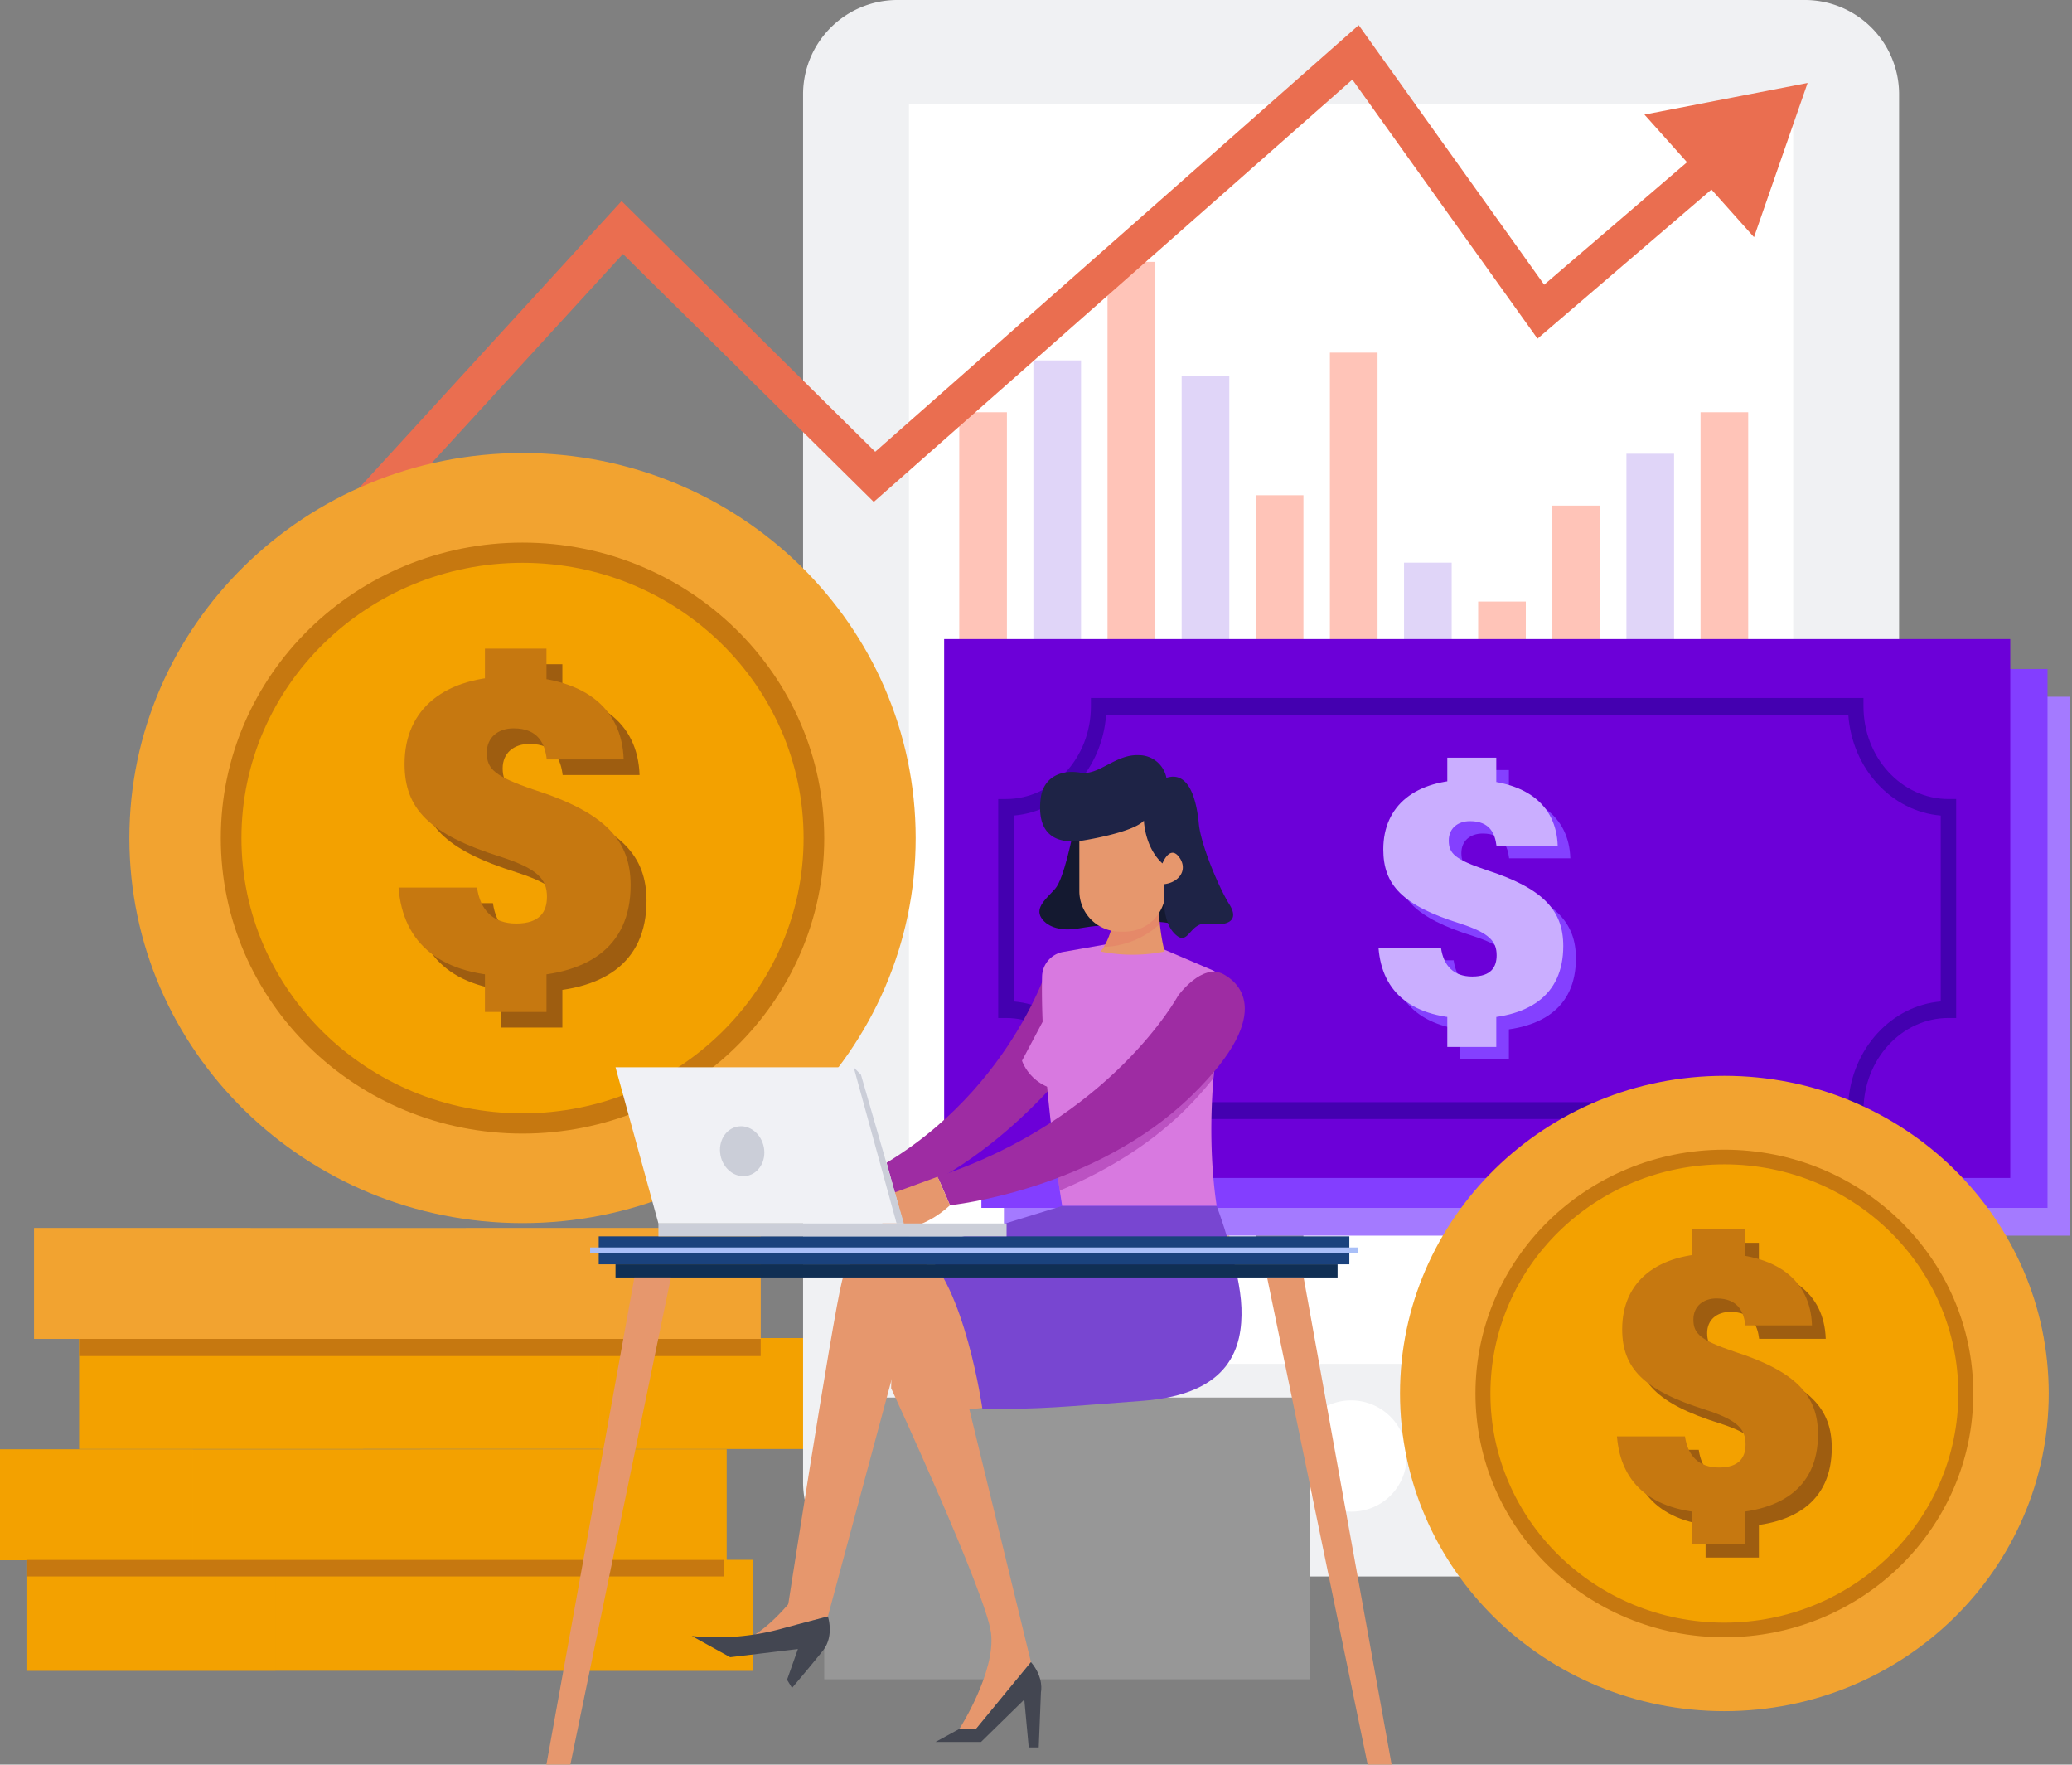 <svg xmlns="http://www.w3.org/2000/svg" xmlns:xlink="http://www.w3.org/1999/xlink" width="424" height="361" viewBox="0 0 424 361"><rect x="0" y="0" width="424" height="361" fill="#808080" stroke="none"/><defs><clipPath id="clip-path"><rect id="Rectangle_508" data-name="Rectangle 508" width="424" height="361" transform="translate(0)" fill="none"></rect></clipPath><clipPath id="clip-path-3"><rect id="Rectangle_445" data-name="Rectangle 445" width="50.955" height="22.682" fill="none"></rect></clipPath><clipPath id="clip-path-4"><rect id="Rectangle_447" data-name="Rectangle 447" width="48.817" height="22.682" fill="none"></rect></clipPath><clipPath id="clip-path-6"><rect id="Rectangle_451" data-name="Rectangle 451" width="39.458" height="22.682" fill="none"></rect></clipPath><clipPath id="clip-path-7"><rect id="Rectangle_453" data-name="Rectangle 453" width="62.639" height="22.682" fill="none"></rect></clipPath><clipPath id="clip-path-9"><rect id="Rectangle_457" data-name="Rectangle 457" width="58.134" height="22.682" fill="none"></rect></clipPath><clipPath id="clip-path-10"><rect id="Rectangle_459" data-name="Rectangle 459" width="42.28" height="22.682" fill="none"></rect></clipPath><clipPath id="clip-path-12"><rect id="Rectangle_463" data-name="Rectangle 463" width="44.309" height="22.683" fill="none"></rect></clipPath><clipPath id="clip-path-13"><rect id="Rectangle_465" data-name="Rectangle 465" width="60.316" height="22.683" fill="none"></rect></clipPath><clipPath id="clip-path-15"><rect id="Rectangle_482" data-name="Rectangle 482" width="9.752" height="57.287" fill="none"></rect></clipPath><clipPath id="clip-path-16"><rect id="Rectangle_484" data-name="Rectangle 484" width="9.752" height="67.896" fill="none"></rect></clipPath><clipPath id="clip-path-17"><rect id="Rectangle_486" data-name="Rectangle 486" width="9.752" height="88.052" fill="none"></rect></clipPath><clipPath id="clip-path-18"><rect id="Rectangle_488" data-name="Rectangle 488" width="9.752" height="64.713" fill="none"></rect></clipPath><clipPath id="clip-path-19"><rect id="Rectangle_490" data-name="Rectangle 490" width="9.752" height="26.522" fill="none"></rect></clipPath><clipPath id="clip-path-20"><rect id="Rectangle_492" data-name="Rectangle 492" width="9.752" height="18.565" fill="none"></rect></clipPath><clipPath id="clip-path-21"><rect id="Rectangle_494" data-name="Rectangle 494" width="9.752" height="38.191" fill="none"></rect></clipPath><clipPath id="clip-path-22"><rect id="Rectangle_496" data-name="Rectangle 496" width="9.752" height="48.8" fill="none"></rect></clipPath><clipPath id="clip-path-23"><rect id="Rectangle_501" data-name="Rectangle 501" width="35.703" height="43.406" fill="none"></rect></clipPath><clipPath id="clip-path-24"><rect id="Rectangle_502" data-name="Rectangle 502" width="11.458" height="10.476" fill="none"></rect></clipPath></defs><g id="Group_129" data-name="Group 129" transform="translate(0)" clip-path="url(#clip-path)"><rect id="Rectangle_443" data-name="Rectangle 443" width="148.688" height="22.683" transform="translate(5.418 319.121)" fill="#f3a100"></rect><g id="Group_72" data-name="Group 72" transform="translate(0)"><g id="Group_71" data-name="Group 71" clip-path="url(#clip-path)"><g id="Group_67" data-name="Group 67" transform="translate(5.417 319.121)" opacity="0.5" style="mix-blend-mode: screen;isolation: isolate"><g id="Group_66" data-name="Group 66"><g id="Group_65" data-name="Group 65" clip-path="url(#clip-path-3)"><rect id="Rectangle_444" data-name="Rectangle 444" width="50.954" height="22.683" transform="translate(0 0)" fill="#f3a100"></rect></g></g></g><g id="Group_70" data-name="Group 70" transform="translate(105.289 319.121)" opacity="0.5" style="mix-blend-mode: multiply;isolation: isolate"><g id="Group_69" data-name="Group 69"><g id="Group_68" data-name="Group 68" clip-path="url(#clip-path-4)"><rect id="Rectangle_446" data-name="Rectangle 446" width="48.817" height="22.683" transform="translate(0 0)" fill="#f3a100"></rect></g></g></g></g></g><rect id="Rectangle_449" data-name="Rectangle 449" width="148.687" height="22.681" transform="translate(0 296.507)" fill="#f3a100"></rect><g id="Group_80" data-name="Group 80" transform="translate(0)"><g id="Group_79" data-name="Group 79" clip-path="url(#clip-path)"><g id="Group_75" data-name="Group 75" transform="translate(0 296.506)" opacity="0.5" style="mix-blend-mode: screen;isolation: isolate"><g id="Group_74" data-name="Group 74"><g id="Group_73" data-name="Group 73" clip-path="url(#clip-path-6)"><rect id="Rectangle_450" data-name="Rectangle 450" width="39.458" height="22.683" transform="translate(0 0)" fill="#f3a100"></rect></g></g></g><g id="Group_78" data-name="Group 78" transform="translate(86.049 296.506)" opacity="0.5" style="mix-blend-mode: multiply;isolation: isolate"><g id="Group_77" data-name="Group 77"><g id="Group_76" data-name="Group 76" clip-path="url(#clip-path-7)"><rect id="Rectangle_452" data-name="Rectangle 452" width="62.639" height="22.683" transform="translate(0 0)" fill="#f3a100"></rect></g></g></g></g></g><rect id="Rectangle_455" data-name="Rectangle 455" width="148.688" height="22.683" transform="translate(16.209 273.733)" fill="#f3a100"></rect><g id="Group_88" data-name="Group 88" transform="translate(0)"><g id="Group_87" data-name="Group 87" clip-path="url(#clip-path)"><g id="Group_83" data-name="Group 83" transform="translate(16.21 273.734)" opacity="0.5" style="mix-blend-mode: screen;isolation: isolate"><g id="Group_82" data-name="Group 82"><g id="Group_81" data-name="Group 81" clip-path="url(#clip-path-9)"><rect id="Rectangle_456" data-name="Rectangle 456" width="58.134" height="22.683" transform="translate(0.001 0)" fill="#f3a100"></rect></g></g></g><g id="Group_86" data-name="Group 86" transform="translate(122.618 273.734)" opacity="0.5" style="mix-blend-mode: multiply;isolation: isolate"><g id="Group_85" data-name="Group 85"><g id="Group_84" data-name="Group 84" clip-path="url(#clip-path-10)"><rect id="Rectangle_458" data-name="Rectangle 458" width="42.281" height="22.683" transform="translate(0 0)" fill="#f3a100"></rect></g></g></g></g></g><rect id="Rectangle_461" data-name="Rectangle 461" width="148.688" height="22.683" transform="translate(6.977 251.225)" fill="#f2a330"></rect><g id="Group_96" data-name="Group 96" transform="translate(0)"><g id="Group_95" data-name="Group 95" clip-path="url(#clip-path)"><g id="Group_91" data-name="Group 91" transform="translate(6.977 251.225)" opacity="0.5" style="mix-blend-mode: screen;isolation: isolate"><g id="Group_90" data-name="Group 90"><g id="Group_89" data-name="Group 89" clip-path="url(#clip-path-12)"><rect id="Rectangle_462" data-name="Rectangle 462" width="44.309" height="22.683" transform="translate(0)" fill="#f2a330"></rect></g></g></g><g id="Group_94" data-name="Group 94" transform="translate(95.349 251.225)" opacity="0.5" style="mix-blend-mode: multiply;isolation: isolate"><g id="Group_93" data-name="Group 93"><g id="Group_92" data-name="Group 92" clip-path="url(#clip-path-13)"><rect id="Rectangle_464" data-name="Rectangle 464" width="60.316" height="22.683" fill="#f2a330"></rect></g></g></g></g></g><rect id="Rectangle_467" data-name="Rectangle 467" width="142.714" height="3.384" transform="translate(5.418 319.122)" fill="#c67810"></rect><rect id="Rectangle_468" data-name="Rectangle 468" width="139.454" height="3.511" transform="translate(16.209 273.907)" fill="#c67810"></rect><g id="Group_128" data-name="Group 128" transform="translate(0)"><g id="Group_127" data-name="Group 127" clip-path="url(#clip-path)"><path id="Path_485" data-name="Path 485" d="M356.451,322.506H171.17a19.3,19.3,0,0,1-19.5-19.1V19.1A19.3,19.3,0,0,1,171.17,0H356.451a19.3,19.3,0,0,1,19.5,19.1V303.41a19.3,19.3,0,0,1-19.5,19.1" transform="translate(12.666)" fill="#f0f1f3"></path><rect id="Rectangle_469" data-name="Rectangle 469" width="180.946" height="257.793" transform="translate(186.003 21.217)" fill="#fff"></rect><rect id="Rectangle_470" data-name="Rectangle 470" width="9.752" height="57.287" transform="translate(196.296 84.34)" fill="#ffc4b8"></rect><rect id="Rectangle_471" data-name="Rectangle 471" width="9.752" height="67.896" transform="translate(211.466 73.731)" fill="#e0d5f8"></rect><rect id="Rectangle_472" data-name="Rectangle 472" width="9.752" height="88.053" transform="translate(226.635 53.574)" fill="#ffc4b8"></rect><rect id="Rectangle_473" data-name="Rectangle 473" width="9.752" height="64.713" transform="translate(241.804 76.913)" fill="#e0d5f8"></rect><rect id="Rectangle_474" data-name="Rectangle 474" width="9.752" height="40.313" transform="translate(256.973 101.314)" fill="#ffc4b8"></rect><rect id="Rectangle_475" data-name="Rectangle 475" width="9.752" height="69.487" transform="translate(272.142 72.139)" fill="#ffc4b8"></rect><rect id="Rectangle_476" data-name="Rectangle 476" width="9.752" height="26.522" transform="translate(287.311 115.105)" fill="#e0d5f8"></rect><rect id="Rectangle_477" data-name="Rectangle 477" width="9.752" height="18.565" transform="translate(302.481 123.061)" fill="#ffc4b8"></rect><rect id="Rectangle_478" data-name="Rectangle 478" width="9.752" height="38.191" transform="translate(317.65 103.435)" fill="#ffc4b8"></rect><rect id="Rectangle_479" data-name="Rectangle 479" width="9.752" height="48.8" transform="translate(332.819 92.827)" fill="#e0d5f8"></rect><rect id="Rectangle_480" data-name="Rectangle 480" width="9.752" height="57.287" transform="translate(347.988 84.34)" fill="#ffc4b8"></rect><g id="Group_99" data-name="Group 99" transform="translate(347.988 197.853)" opacity="0.5"><g id="Group_98" data-name="Group 98"><g id="Group_97" data-name="Group 97" clip-path="url(#clip-path-15)"><rect id="Rectangle_481" data-name="Rectangle 481" width="9.752" height="57.287" fill="#f3a100"></rect></g></g></g><g id="Group_102" data-name="Group 102" transform="translate(332.819 187.244)" opacity="0.5"><g id="Group_101" data-name="Group 101"><g id="Group_100" data-name="Group 100" clip-path="url(#clip-path-16)"><rect id="Rectangle_483" data-name="Rectangle 483" width="9.752" height="67.896" fill="#1e2346"></rect></g></g></g><g id="Group_105" data-name="Group 105" transform="translate(317.65 167.088)" opacity="0.5"><g id="Group_104" data-name="Group 104"><g id="Group_103" data-name="Group 103" clip-path="url(#clip-path-17)"><rect id="Rectangle_485" data-name="Rectangle 485" width="9.752" height="88.053" fill="#f3a100"></rect></g></g></g><g id="Group_108" data-name="Group 108" transform="translate(302.481 190.427)" opacity="0.5"><g id="Group_107" data-name="Group 107"><g id="Group_106" data-name="Group 106" clip-path="url(#clip-path-18)"><rect id="Rectangle_487" data-name="Rectangle 487" width="9.752" height="64.713" fill="#1e2346"></rect></g></g></g><g id="Group_111" data-name="Group 111" transform="translate(256.973 228.619)" opacity="0.5"><g id="Group_110" data-name="Group 110"><g id="Group_109" data-name="Group 109" clip-path="url(#clip-path-19)"><rect id="Rectangle_489" data-name="Rectangle 489" width="9.752" height="26.522" fill="#1e2346"></rect></g></g></g><g id="Group_114" data-name="Group 114" transform="translate(241.804 236.575)" opacity="0.5"><g id="Group_113" data-name="Group 113"><g id="Group_112" data-name="Group 112" clip-path="url(#clip-path-20)"><rect id="Rectangle_491" data-name="Rectangle 491" width="9.752" height="18.565" fill="#f3a100"></rect></g></g></g><g id="Group_117" data-name="Group 117" transform="translate(226.635 216.949)" opacity="0.5"><g id="Group_116" data-name="Group 116"><g id="Group_115" data-name="Group 115" clip-path="url(#clip-path-21)"><rect id="Rectangle_493" data-name="Rectangle 493" width="9.752" height="38.191" fill="#f3a100"></rect></g></g></g><g id="Group_120" data-name="Group 120" transform="translate(211.466 206.34)" opacity="0.5"><g id="Group_119" data-name="Group 119"><g id="Group_118" data-name="Group 118" clip-path="url(#clip-path-22)"><rect id="Rectangle_495" data-name="Rectangle 495" width="9.752" height="48.8" fill="#1e2346"></rect></g></g></g><path id="Path_486" data-name="Path 486" d="M267.421,281.635a11.379,11.379,0,1,0-11.376,11.144,11.258,11.258,0,0,0,11.376-11.144" transform="translate(20.433 16.465)" fill="#fff"></path><rect id="Rectangle_497" data-name="Rectangle 497" width="218.164" height="110.248" transform="translate(205.437 142.538)" fill="#a47aff"></rect><path id="Path_487" data-name="Path 487" d="M376.878,231.857H218.788v-1.724c0-10.448-7.8-18.948-17.39-18.948h-1.582V166.4H201.4c9.589,0,17.39-8.5,17.39-18.949v-1.723h158.09v1.723c0,10.449,7.8,18.949,17.39,18.949h1.58v44.79h-1.58c-9.589,0-17.39,8.5-17.39,18.948ZM221.89,228.412H373.775c.772-10.977,8.836-19.767,18.91-20.607V169.778c-10.074-.841-18.138-9.629-18.91-20.607H221.89c-.772,10.978-8.838,19.766-18.912,20.607V207.8c10.074.84,18.14,9.63,18.912,20.607" transform="translate(16.687 8.872)" fill="#a47aff"></path><path id="Path_488" data-name="Path 488" d="M313.282,169.169h-5.577a17.608,17.608,0,0,0-2.5-4.293h5.751l4.857-6.977-2.536-1.89H274.117l-4.859,6.976,2.538,1.891H290.77a11.2,11.2,0,0,1,5.368,1.359,10.9,10.9,0,0,1,2.112,2.934h-25l-4.857,6.977,2.536,1.891H298.5a11.119,11.119,0,0,1-10.269,6.722H269.707l-.013,7.989,14.915,25.68,2.538,1.891h10.233l-15.158-26.7h8.333c.073,0,.147,0,.216,0s.111,0,.163,0a18.1,18.1,0,0,0,17.918-15.586h2.111l4.857-6.977Z" transform="translate(22.413 9.496)" fill="#a47aff"></path><path id="Path_489" data-name="Path 489" d="M302.676,162.985h5.747l4.859-6.976H274.117l-4.859,6.976h18.975a11.131,11.131,0,0,1,10.016,6.184h-25l-4.857,6.977h30.717a11.068,11.068,0,0,1-10.874,8.613H269.707l-.013,7.989,14.915,25.68h10.235l-15.156-26.7h8.333c.069,0,.146,0,.214,0s.111,0,.163,0a18.1,18.1,0,0,0,17.92-15.586h2.107l4.859-6.977h-7.461a17.68,17.68,0,0,0-3.145-6.184" transform="translate(22.413 9.496)" fill="#a47aff"></path><rect id="Rectangle_498" data-name="Rectangle 498" width="218.164" height="110.248" transform="translate(200.827 136.861)" fill="#833eff"></rect><path id="Path_490" data-name="Path 490" d="M372.623,226.506H214.531v-1.722c0-10.449-7.8-18.949-17.388-18.949h-1.582V161.047h1.582c9.587,0,17.388-8.5,17.388-18.949v-1.724H372.623V142.1c0,10.447,7.8,18.949,17.388,18.949h1.582v44.788H390.01c-9.587,0-17.388,8.5-17.388,18.949Zm-154.989-3.445H369.52c.77-10.978,8.836-19.766,18.91-20.606V164.426c-10.074-.838-18.14-9.627-18.91-20.6H217.633c-.77,10.978-8.835,19.766-18.91,20.6v38.028c10.076.84,18.14,9.628,18.91,20.606" transform="translate(16.331 8.545)" fill="#833eff"></path><path id="Path_491" data-name="Path 491" d="M309.027,163.82h-5.577a17.628,17.628,0,0,0-2.494-4.293H306.7l4.859-6.976-2.536-1.892H269.863L265,157.636l2.538,1.891h18.973a11.211,11.211,0,0,1,5.368,1.358A10.91,10.91,0,0,1,294,163.82h-25l-4.857,6.977,2.536,1.891h27.576a11.117,11.117,0,0,1-10.267,6.721H265.452l-.013,7.989,14.915,25.68,2.538,1.891h10.233l-15.156-26.694H286.3c.073,0,.147,0,.216,0s.111,0,.163,0A18.1,18.1,0,0,0,304.6,172.688H306.7l4.859-6.976Z" transform="translate(22.058 9.171)" fill="#833eff"></path><path id="Path_492" data-name="Path 492" d="M298.421,157.636h5.747l4.859-6.977H269.863L265,157.636h18.977A11.131,11.131,0,0,1,294,163.82h-25l-4.857,6.977h30.717a11.067,11.067,0,0,1-10.872,8.612H265.452l-.013,7.989,14.915,25.68h10.235l-15.156-26.694h8.333c.069,0,.146,0,.216,0,.056,0,.109,0,.161,0a18.1,18.1,0,0,0,17.92-15.587h2.107l4.859-6.977h-7.461a17.607,17.607,0,0,0-3.145-6.184" transform="translate(22.058 9.171)" fill="#833eff"></path><rect id="Rectangle_499" data-name="Rectangle 499" width="218.164" height="110.248" transform="translate(193.202 130.737)" fill="#6c00d8"></rect><path id="Path_493" data-name="Path 493" d="M365.586,220.732H207.494V219.01c0-10.448-7.8-18.949-17.388-18.949h-1.581V155.272h1.581c9.588,0,17.388-8.5,17.388-18.949V134.6H365.586v1.722c0,10.449,7.8,18.949,17.388,18.949h1.582V200.06h-1.582c-9.587,0-17.388,8.5-17.388,18.949ZM210.6,217.287H362.483c.77-10.978,8.836-19.766,18.91-20.605V158.653c-10.074-.839-18.14-9.628-18.91-20.606H210.6c-.77,10.978-8.836,19.767-18.911,20.606v38.029c10.076.839,18.141,9.627,18.911,20.605" transform="translate(15.744 8.195)" fill="#4400b0"></path><path id="Path_494" data-name="Path 494" d="M47.149,135.656,41.5,130.7l82.231-89.862,51.9,51.286L274.569,4.849l37.956,53.1L345.5,29.684l5,5.588L311.159,68.99l-37.885-53-97.94,86.394L124.008,51.663Z" transform="translate(3.465 0.295)" fill="#ea6e50"></path><path id="Path_495" data-name="Path 495" d="M332.995,47.548,343.959,16l-33.387,6.469Z" transform="translate(25.935 0.974)" fill="#ea6e50"></path><path id="Path_496" data-name="Path 496" d="M397.158,272.446c0,35.89-29.716,64.987-66.373,64.987s-66.375-29.1-66.375-64.987,29.717-64.987,66.375-64.987,66.373,29.093,66.373,64.987" transform="translate(22.08 12.629)" fill="#f2a330"></path><path id="Path_497" data-name="Path 497" d="M380.53,271.579c0,27.544-22.8,49.874-50.935,49.874s-50.939-22.331-50.939-49.874S301.461,221.7,329.594,221.7s50.935,22.329,50.935,49.874" transform="translate(23.272 13.497)" fill="#c67810"></path><path id="Path_498" data-name="Path 498" d="M377.233,271.408c0,25.887-21.436,46.877-47.877,46.877s-47.875-20.99-47.875-46.877,21.432-46.877,47.875-46.877,47.877,20.988,47.877,46.877" transform="translate(23.507 13.669)" fill="#f3a100"></path><rect id="Rectangle_500" data-name="Rectangle 500" width="99.322" height="57.641" transform="translate(168.666 285.906)" fill="#979797"></rect><path id="Path_499" data-name="Path 499" d="M224.669,179.779a18.967,18.967,0,0,0-9.752-.928L220.875,164l6.908,3.446Z" transform="translate(17.948 9.983)" fill="#141930"></path><path id="Path_500" data-name="Path 500" d="M226.262,166.62a5.486,5.486,0,1,1-5.485-5.37,5.427,5.427,0,0,1,5.485,5.37" transform="translate(17.979 9.816)" fill="#e6976d"></path><path id="Path_501" data-name="Path 501" d="M203.062,161.3s-1.758,8.884-3.522,10.873-4.2,3.845-2.844,5.966,4.472,2.633,7.044,2.254c2.71-.4,5.554-1.061,7.314-.264s.542-10.343.542-10.343l-3.522-11.538s-5.554,2.919-5.012,3.052" transform="translate(16.393 9.634)" fill="#141930"></path><path id="Path_502" data-name="Path 502" d="M161.474,228a90.132,90.132,0,0,1-12.641,4.422,13.367,13.367,0,0,0,15.71-.707Z" transform="translate(12.43 13.88)" fill="#e6976d"></path><path id="Path_503" data-name="Path 503" d="M201.132,186.166s-9.03,29.706-40.632,44.38l2.708,5.481s21.67-3.181,44.606-32Z" transform="translate(13.404 11.332)" fill="#9e2ca3"></path><path id="Path_504" data-name="Path 504" d="M152.493,305.875s-6.095,8.886-12.326,11.271c0,0,6.772.532,10.565-2.919s1.761-8.352,1.761-8.352" transform="translate(11.705 18.619)" fill="#e6976d"></path><path id="Path_505" data-name="Path 505" d="M168.3,268.364s19.419,42.026,20.439,50.033-6.471,19.674-6.471,19.674h3.406L196.915,324.4l-12.6-51.7,11.241-1.337-5.791-14.341-21.121-.333Z" transform="translate(14.054 15.627)" fill="#e6976d"></path><path id="Path_506" data-name="Path 506" d="M171.191,241.3s-9.2-2-11.241,6-11.772,71.046-11.772,71.046l8.857-2.336,14.99-55.7,24.868,1s-12.416-15.677-25.7-20.01" transform="translate(12.375 14.675)" fill="#e6976d"></path><path id="Path_507" data-name="Path 507" d="M158.5,311.71s1.363,4-1.023,7-6.312,7.626-6.312,7.626l-1.022-1.668,2.225-6.291L138.5,320.049l-7.834-4.336a50.092,50.092,0,0,0,18.971-1.666Z" transform="translate(10.912 18.976)" fill="#434651"></path><path id="Path_508" data-name="Path 508" d="M184.972,334.187l11.242-13.674c2.726,3.223,2.045,6.115,2.045,6.115l-.454,11.34H195.76l-.908-9.785-8.858,8.672h-9.311l4.883-2.668Z" transform="translate(14.754 19.511)" fill="#434651"></path><path id="Path_509" data-name="Path 509" d="M221.6,183.082l9.821,4.2a5.166,5.166,0,0,1,3,6.128c-1.913,6.887-4.458,24.885-1.883,42.212H200.927s-4.547-27.385-4.118-46.986a5.224,5.224,0,0,1,4.37-4.991l8.745-1.54Z" transform="translate(16.434 11.086)" fill="#d879e0"></path><path id="Path_510" data-name="Path 510" d="M219.474,171.213s.165,8.137,1.5,13.02a33.1,33.1,0,0,1-13.132,0s2.827-2.768,3.325-11.393Z" transform="translate(17.356 10.422)" fill="#e6976d"></path><path id="Path_511" data-name="Path 511" d="M199.832,192.42l-6.814,12.86s2.16,7,11.47,6.186l9.641-6.186Z" transform="translate(16.119 11.715)" fill="#d879e0"></path><path id="Path_512" data-name="Path 512" d="M234.444,232.551s4.8,12.674,5.068,20.858c.259,7.821-2.062,17.663-20.188,19.01-17.047,1.266-19.758,1.682-32.815,1.682,0,0-3.608-25.571-12.542-32.634,0,0,13.487-4.2,28.864-8.915Z" transform="translate(14.528 14.156)" fill="#7846d1"></path><g id="Group_123" data-name="Group 123" transform="translate(215.332 200.151)" opacity="0.5"><g id="Group_122" data-name="Group 122"><g id="Group_121" data-name="Group 121" clip-path="url(#clip-path-23)"><path id="Path_513" data-name="Path 513" d="M234.093,189.84a9.691,9.691,0,0,0-1.3-.762c-4.42-2.139-9.038,4.751-9.038,4.751s-7.052,14.209-25.023,26.862c.576,4.786,1.149,8.792,1.536,11.382,8.858-3.689,18.933-9.382,27.14-18.029,1.685-1.777,3.106-3.432,4.311-4.977a94.066,94.066,0,0,1,2.536-16.057,5.064,5.064,0,0,0-.165-3.17" transform="translate(-198.735 -188.666)" fill="#9e2ca3"></path></g></g></g><path id="Path_514" data-name="Path 514" d="M226.294,192.282s-13.725,25.284-49.211,37.043l2.529,5.834s29.617-3,49.571-22.543c17.879-17.5,8.593-23.549,6.32-24.755-4.334-2.3-9.209,4.422-9.209,4.422" transform="translate(14.789 11.406)" fill="#9e2ca3"></path><path id="Path_515" data-name="Path 515" d="M178.107,226.917l-13.274,4.861,2.528,6.01s6.683,1.061,13.273-5.037Z" transform="translate(13.765 13.813)" fill="#e6976d"></path><g id="Group_126" data-name="Group 126" transform="translate(225.881 183.247)" opacity="0.4" style="mix-blend-mode: multiply;isolation: isolate"><g id="Group_125" data-name="Group 125"><g id="Group_124" data-name="Group 124" clip-path="url(#clip-path-24)"><path id="Path_516" data-name="Path 516" d="M219.928,178.507c-.1-.9-.184-1.781-.251-2.61l-8.49-3.166-.079.015c-.343,5.9-1.77,9.053-2.639,10.462a17.8,17.8,0,0,0,11.458-4.7" transform="translate(-208.471 -172.732)" fill="#e37463"></path></g></g></g><path id="Path_517" data-name="Path 517" d="M213.085,180.975h-.852a8.3,8.3,0,0,1-8.385-8.209v-14.9h17.621v14.9a8.3,8.3,0,0,1-8.385,8.209" transform="translate(17.024 9.61)" fill="#e6976d"></path><path id="Path_518" data-name="Path 518" d="M217.681,159.019s.134,5.437,3.79,8.751c0,0,1.492-3.845,3.388-1.325s.134,5.172-2.98,5.569c0,0-.948,7.029,2.03,10.078s2.98-2.519,6.908-1.988,6.5-.531,4.334-3.978-5.824-12.2-6.23-16.444-1.76-11.007-6.636-9.416a5.73,5.73,0,0,0-5.554-4.64c-4.874-.267-8.262,4.241-12.054,3.579s-7.584.8-8.126,5.3c-.666,5.544,1.354,9.547,8.4,8.62,0,0,10.43-1.593,12.734-4.112" transform="translate(16.404 8.865)" fill="#1e2346"></path><rect id="Rectangle_503" data-name="Rectangle 503" width="153.598" height="5.719" transform="translate(122.52 252.932)" fill="#1a427d"></rect><rect id="Rectangle_504" data-name="Rectangle 504" width="157.12" height="1.178" transform="translate(120.759 255.202)" fill="#a9bff8"></rect><path id="Path_519" data-name="Path 519" d="M185.337,166.135c0,43.5-36.019,78.769-80.451,78.769s-80.451-35.266-80.451-78.769,36.019-78.771,80.451-78.771,80.451,35.267,80.451,78.771" transform="translate(2.04 5.318)" fill="#f2a330"></path><path id="Path_520" data-name="Path 520" d="M165.185,165.082c0,33.388-27.643,60.453-61.742,60.453S41.7,198.47,41.7,165.082s27.643-60.45,61.741-60.45,61.742,27.063,61.742,60.45" transform="translate(3.483 6.369)" fill="#c67810"></path><path id="Path_521" data-name="Path 521" d="M160.634,164.844c0,31.1-25.75,56.314-57.516,56.314S45.6,195.946,45.6,164.844s25.752-56.313,57.517-56.313,57.516,25.212,57.516,56.313" transform="translate(3.808 6.607)" fill="#f3a100"></path><rect id="Rectangle_505" data-name="Rectangle 505" width="147.756" height="2.691" transform="translate(125.956 258.651)" fill="#102f54"></rect><path id="Path_522" data-name="Path 522" d="M108.063,346.181h-4.9l18.039-99.835h7.474Z" transform="translate(8.615 14.996)" fill="#e6976d"></path><path id="Path_523" data-name="Path 523" d="M259.924,346.181h4.9L246.78,246.346h-7.473Z" transform="translate(19.985 14.996)" fill="#e6976d"></path><path id="Path_524" data-name="Path 524" d="M175.142,237.763H125.03l-8.781-31.943h50.113Z" transform="translate(9.708 12.528)" fill="#f0f1f5"></path><path id="Path_525" data-name="Path 525" d="M171.5,237.763h-1.49l-8.781-31.943,1.49,1.519Z" transform="translate(13.465 12.528)" fill="#cbced8"></path><rect id="Rectangle_506" data-name="Rectangle 506" width="71.241" height="2.637" transform="translate(134.738 250.294)" fill="#cbced8"></rect><path id="Path_526" data-name="Path 526" d="M144.956,221.487c.528,2.785-1.032,5.4-3.484,5.845s-4.865-1.45-5.395-4.234,1.032-5.4,3.485-5.847,4.865,1.45,5.394,4.236" transform="translate(11.355 13.221)" fill="#cbced8"></path><path id="Path_527" data-name="Path 527" d="M94.334,176.962c.646,4.56,3.242,7.356,8.024,7.356,4.9,0,6.284-2.494,6.284-5.468,0-3.633-1.932-5.745-9.46-8.178-14.791-4.634-19.68-9.942-19.68-19.017,0-11.339,8.333-17.9,21.974-17.9,14.432,0,22.516,6.228,22.862,17H108.6c-.367-3.055-1.613-6.363-6.8-6.363-3.137,0-5.474,1.83-5.474,4.992,0,3.344,1.673,4.844,9.594,7.541,14.747,4.722,19.841,10.464,19.841,19.549,0,12.853-9.111,18.664-23.544,18.664-15.313,0-23.043-6.7-23.944-18.175Zm1.617-48.88h12.592v8.505H95.951Zm0,65.223h12.592v9.108H95.951Z" transform="translate(6.536 7.797)" fill="#9e5d10"></path><path id="Path_528" data-name="Path 528" d="M91.334,173.961c.645,4.561,3.242,7.357,8.024,7.357,4.9,0,6.283-2.494,6.283-5.469,0-3.632-1.932-5.745-9.46-8.177-14.791-4.634-19.68-9.943-19.68-19.017,0-11.339,8.334-17.9,21.974-17.9,14.431,0,22.516,6.228,22.862,17H105.6c-.367-3.054-1.612-6.365-6.8-6.365-3.137,0-5.473,1.833-5.473,4.994,0,3.345,1.672,4.844,9.593,7.541,14.748,4.723,19.841,10.466,19.841,19.55,0,12.852-9.112,18.663-23.545,18.663-15.313,0-23.043-6.7-23.945-18.175Zm1.616-48.879h12.592v8.505H92.951Zm0,65.223h12.592v9.108H92.951Z" transform="translate(6.285 7.614)" fill="#c67810"></path><path id="Path_529" data-name="Path 529" d="M275.521,187.412c.515,3.631,2.583,5.856,6.389,5.856,3.9,0,5-1.983,5-4.352,0-2.892-1.54-4.571-7.532-6.509-11.774-3.689-15.668-7.916-15.668-15.14,0-9.025,6.634-14.248,17.493-14.248,11.491,0,17.926,4.956,18.2,13.53H286.878c-.291-2.429-1.283-5.067-5.414-5.067-2.5,0-4.357,1.46-4.357,3.977,0,2.662,1.331,3.855,7.638,6,11.74,3.76,15.8,8.332,15.8,15.563,0,10.234-7.255,14.859-18.746,14.859-12.188,0-18.345-5.336-19.061-14.469ZM276.81,148.5h10.024v6.77H276.81Zm0,51.924h10.024v7.25H276.81Z" transform="translate(21.94 9.04)" fill="#8440ff"></path><path id="Path_530" data-name="Path 530" d="M273.136,185.024c.515,3.63,2.58,5.856,6.385,5.856,3.9,0,5-1.985,5-4.352,0-2.892-1.54-4.572-7.532-6.51-11.774-3.687-15.664-7.913-15.664-15.137,0-9.027,6.634-14.252,17.493-14.252,11.487,0,17.924,4.958,18.2,13.532H284.491c-.291-2.429-1.285-5.067-5.414-5.067-2.5,0-4.355,1.458-4.355,3.975,0,2.664,1.331,3.857,7.634,6,11.74,3.758,15.8,8.33,15.8,15.563,0,10.232-7.257,14.857-18.746,14.857-12.19,0-18.343-5.336-19.062-14.469Zm1.287-38.911h10.024v6.771H274.423Zm0,51.924h10.024v7.25H274.423Z" transform="translate(21.742 8.895)" fill="#caaeff"></path><path id="Path_531" data-name="Path 531" d="M321.9,282.009c.561,3.953,2.81,6.374,6.952,6.374,4.242,0,5.443-2.16,5.443-4.736,0-3.15-1.674-4.977-8.2-7.084-12.812-4.014-17.045-8.614-17.045-16.474,0-9.821,7.218-15.507,19.033-15.507,12.5,0,19.506,5.395,19.8,14.726H334.256c-.318-2.647-1.4-5.514-5.893-5.514-2.718,0-4.742,1.588-4.742,4.326,0,2.9,1.448,4.2,8.31,6.535,12.778,4.087,17.188,9.063,17.188,16.934,0,11.131-7.894,16.166-20.394,16.166-13.266,0-19.962-5.8-20.743-15.744Zm1.4-42.34h10.907v7.366H323.3Zm0,56.5h10.907v7.889H323.3Z" transform="translate(25.72 14.589)" fill="#9e5d10"></path><path id="Path_532" data-name="Path 532" d="M319.3,279.415c.559,3.949,2.81,6.372,6.954,6.372,4.242,0,5.441-2.16,5.441-4.736,0-3.148-1.672-4.977-8.195-7.084-12.814-4.014-17.049-8.612-17.049-16.476,0-9.819,7.22-15.505,19.037-15.505,12.5,0,19.5,5.4,19.8,14.726H331.653c-.316-2.645-1.4-5.512-5.893-5.512-2.714,0-4.738,1.586-4.738,4.324,0,2.9,1.45,4.2,8.31,6.533,12.776,4.091,17.189,9.066,17.189,16.934,0,11.135-7.892,16.17-20.4,16.17-13.262,0-19.96-5.8-20.739-15.744Zm1.4-42.346h10.909v7.371H320.7Zm0,56.5h10.909v7.888H320.7Z" transform="translate(25.503 14.432)" fill="#c67810"></path></g></g></g></svg>